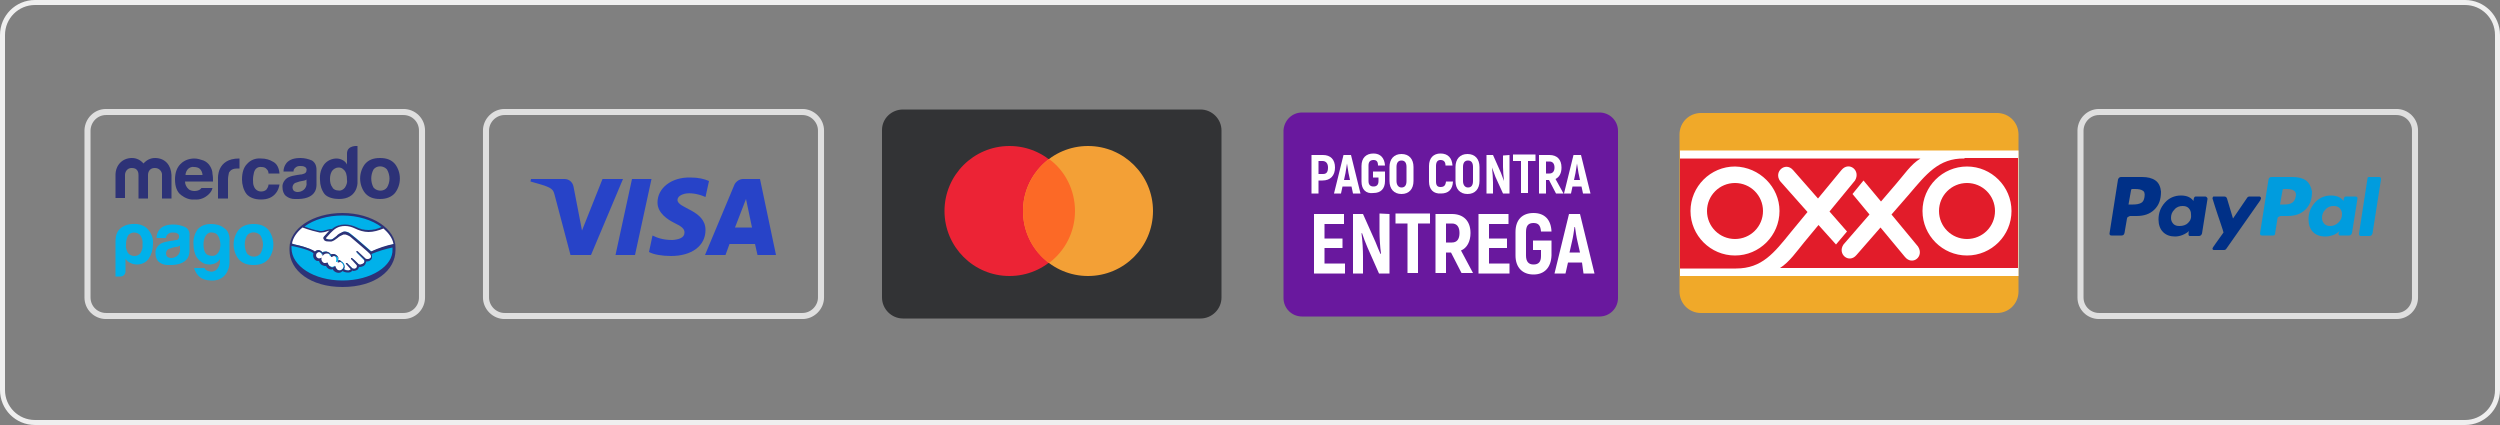 <?xml version="1.0" encoding="utf-8"?>
<!-- Generator: Adobe Illustrator 27.2.0, SVG Export Plug-In . SVG Version: 6.00 Build 0)  -->
<svg version="1.1" id="Слой_1" xmlns="http://www.w3.org/2000/svg" xmlns:xlink="http://www.w3.org/1999/xlink" x="0px" y="0px"
	 viewBox="0 0 500 85" style="enable-background:new 0 0 500 85;" xml:space="preserve">
<rect x="0" y="0" width="500" height="85" fill="#808080" stroke="none"/>
<style type="text/css">
	.st0{fill:none;stroke:#EFEFEF;}
	.st1{fill:#323335;}
	.st2{fill:#EC2335;}
	.st3{fill:#F3A036;}
	.st4{fill-rule:evenodd;clip-rule:evenodd;fill:#FC6926;}
	.st5{fill:none;stroke:#DFDFDF;stroke-width:1.213;}
	.st6{fill:#003087;}
	.st7{fill:#009CDE;}
	.st8{fill:#2743C8;}
	.st9{fill:#00B1EA;}
	.st10{fill:#FFFFFF;}
	.st11{fill:#2D3277;}
	.st12{fill:#69189E;}
	.st13{fill:#F0A929;}
	.st14{fill-rule:evenodd;clip-rule:evenodd;fill:#FFFFFF;}
	.st15{fill-rule:evenodd;clip-rule:evenodd;fill:#E21C2A;}
</style>
<path class="st0" d="M7,0.5h486c3.6,0,6.5,2.9,6.5,6.5v71c0,3.6-2.9,6.5-6.5,6.5H7c-3.6,0-6.5-2.9-6.5-6.5V7C0.5,3.4,3.4,0.5,7,0.5z
	"/>
<g>
	<path class="st1" d="M180.6,21.9h59.5c2.3,0,4.2,1.9,4.2,4.2v33.4c0,2.3-1.9,4.2-4.2,4.2h-59.5c-2.3,0-4.2-1.9-4.2-4.2V26
		C176.4,23.7,178.3,21.9,180.6,21.9z"/>
	<circle class="st2" cx="201.9" cy="42.2" r="13"/>
	<circle class="st3" cx="217.6" cy="42.2" r="13"/>
	<path class="st4" d="M209.8,52.6c3.2-2.4,5.2-6.2,5.2-10.4s-2-8.1-5.2-10.4c-3.2,2.4-5.2,6.2-5.2,10.4S206.6,50.3,209.8,52.6z"/>
</g>
<g>
	<path class="st5" d="M419.8,22.4h59.5c2,0,3.7,1.6,3.7,3.7v33.4c0,2-1.6,3.7-3.7,3.7h-59.5c-2,0-3.7-1.6-3.7-3.7V26
		C416.2,24,417.8,22.4,419.8,22.4z"/>
	<path class="st6" d="M431.1,36.1c-0.7-0.5-1.6-0.7-2.7-0.7h-4.2c-0.3,0-0.5,0.2-0.6,0.5l-1.7,10.8c0,0.1,0,0.2,0.1,0.3
		s0.2,0.1,0.3,0.1h2c0.4,0,0.5-0.2,0.6-0.5l0.5-2.9c0-0.1,0.1-0.3,0.2-0.3c0.1-0.1,0.2-0.1,0.4-0.2c0.2,0,0.3,0,0.4,0s0.3,0,0.5,0
		s0.3,0,0.4,0c1.5,0,2.7-0.4,3.6-1.3c0.9-0.9,1.3-2,1.3-3.6C432.1,37.4,431.8,36.6,431.1,36.1L431.1,36.1z M428.9,39.4
		c-0.1,0.6-0.3,1-0.7,1.2c-0.4,0.2-0.9,0.3-1.6,0.3h-0.9l0.5-2.8c0-0.2,0.1-0.3,0.3-0.3h0.5c0.7,0,1.2,0.1,1.5,0.3
		C428.9,38.3,429,38.7,428.9,39.4z"/>
	<path class="st7" d="M475.8,35.4h-2c-0.2,0-0.3,0.1-0.3,0.3l-1.7,11v0.1c0,0.1,0,0.2,0.1,0.3s0.2,0.1,0.3,0.1h1.7
		c0.3,0,0.5-0.2,0.6-0.5l1.7-10.8l0,0C476.2,35.5,476.1,35.4,475.8,35.4L475.8,35.4z"/>
	<path class="st6" d="M452.2,39.7c0-0.1,0-0.2-0.1-0.3s-0.2-0.1-0.2-0.1h-2c-0.2,0-0.4,0.1-0.5,0.3l-2.8,4.1l-1.2-4
		c-0.1-0.3-0.3-0.4-0.6-0.4h-2c-0.1,0-0.2,0-0.2,0.1c-0.1,0.1-0.1,0.2-0.1,0.3c0,0,0.2,0.6,0.5,1.6s0.7,2.1,1.1,3.3s0.6,1.8,0.6,1.9
		c-1.4,2-2.2,3-2.2,3.2s0.1,0.3,0.3,0.3h2c0.2,0,0.4-0.1,0.5-0.3l6.8-9.7C452.1,39.8,452.2,39.8,452.2,39.7L452.2,39.7z"/>
	<path class="st7" d="M471.1,39.3h-2c-0.2,0-0.4,0.3-0.4,0.9c-0.5-0.7-1.3-1.1-2.5-1.1c-1.3,0-2.4,0.5-3.2,1.4
		c-0.9,1-1.3,2.1-1.3,3.4c0,1,0.3,1.9,0.9,2.5s1.4,0.9,2.5,0.9c0.5,0,1-0.1,1.6-0.3c0.5-0.2,0.9-0.5,1.2-0.8c0,0,0,0.1-0.1,0.2
		c0,0.1-0.1,0.2-0.1,0.3c0,0.3,0.1,0.4,0.3,0.4h1.8c0.3,0,0.5-0.2,0.6-0.5l1.1-6.9c0-0.1,0-0.2-0.1-0.3
		C471.3,39.4,471.3,39.3,471.1,39.3z M467.7,44.5c-0.4,0.4-1,0.7-1.6,0.7c-0.5,0-0.9-0.1-1.2-0.4c-0.3-0.3-0.5-0.7-0.5-1.2
		c0-0.7,0.2-1.2,0.7-1.7c0.4-0.5,1-0.7,1.6-0.7c0.5,0,0.9,0.1,1.2,0.4c0.3,0.3,0.5,0.7,0.5,1.2C468.4,43.6,468.1,44.1,467.7,44.5z"
		/>
	<path class="st6" d="M441.1,39.3h-2c-0.2,0-0.4,0.3-0.4,0.9c-0.5-0.7-1.3-1.1-2.5-1.1c-1.3,0-2.4,0.5-3.2,1.4
		c-0.9,1-1.3,2.1-1.3,3.4c0,1,0.3,1.9,0.9,2.5s1.4,0.9,2.4,0.9c0.5,0,1-0.1,1.5-0.3s1-0.5,1.3-0.8c-0.1,0.2-0.1,0.4-0.1,0.6
		c0,0.3,0.1,0.4,0.3,0.4h1.8c0.3,0,0.5-0.2,0.6-0.5l1.1-6.9c0-0.1,0-0.2-0.1-0.3C441.3,39.4,441.2,39.3,441.1,39.3z M437.6,44.6
		c-0.4,0.4-1,0.6-1.7,0.6c-0.5,0-0.9-0.1-1.2-0.4c-0.3-0.3-0.5-0.7-0.5-1.2c0-0.7,0.2-1.2,0.7-1.7c0.4-0.5,1-0.7,1.6-0.7
		c0.5,0,0.9,0.1,1.2,0.4c0.3,0.3,0.5,0.7,0.5,1.2C438.3,43.6,438.1,44.1,437.6,44.6z"/>
	<path class="st7" d="M461.2,36.1c-0.7-0.5-1.6-0.7-2.7-0.7h-4.2c-0.4,0-0.5,0.2-0.6,0.5L452,46.7c0,0.1,0,0.2,0.1,0.3
		s0.2,0.1,0.3,0.1h2.2c0.2,0,0.4-0.1,0.4-0.3l0.5-3.1c0-0.1,0.1-0.3,0.2-0.3c0.1-0.1,0.2-0.1,0.4-0.2c0.2,0,0.3,0,0.5,0
		c0.1,0,0.3,0,0.5,0s0.3,0,0.4,0c1.5,0,2.7-0.4,3.6-1.3c0.9-0.9,1.3-2,1.3-3.6C462.2,37.4,461.9,36.6,461.2,36.1L461.2,36.1z
		 M458.5,40.5c-0.4,0.3-1,0.4-1.7,0.4H456l0.5-2.8c0-0.2,0.1-0.3,0.3-0.3h0.5c0.4,0,0.7,0,0.9,0.1c0.2,0,0.4,0.1,0.7,0.3
		c0.2,0.2,0.3,0.5,0.3,0.8C459.1,39.7,458.9,40.2,458.5,40.5z"/>
</g>
<g>
	<path class="st5" d="M100.9,22.4h59.6c2,0,3.7,1.7,3.7,3.7v33.4c0,2-1.7,3.7-3.7,3.7h-59.6c-2,0-3.7-1.7-3.7-3.7V26.1
		C97.2,24.1,98.9,22.4,100.9,22.4z"/>
	<path class="st8" d="M131.5,40.5c0,2.1,2,3.4,3.4,4.1c1.5,0.7,2,1.2,2,1.9c0,1.1-1.2,1.4-2.4,1.5c-2,0-3.2-0.5-4-0.9l-0.7,3.3
		c0.9,0.5,2.6,0.8,4.4,0.8c4.1,0,6.9-2,6.9-5.2c0-4-5.6-4.3-5.6-6c0-0.6,0.6-1.1,1.7-1.3c0.6-0.1,2.1-0.1,3.9,0.7l0.7-3.2
		c-0.9-0.4-2.1-0.7-3.7-0.7C134.3,35.4,131.5,37.6,131.5,40.5z M148.6,35.8c-0.7,0-1.4,0.5-1.7,1.1L141,51h4.1l0.8-2.2h5.1l0.5,2.2
		h3.7L152,35.8H148.6z M149.2,39.8l1.2,5.7H147L149.2,39.8z M126.4,35.8L123.1,51h3.9l3.3-15.2C130.4,35.8,126.4,35.8,126.4,35.8z
		 M120.5,35.8l-4.1,10.3l-1.7-8.8c-0.2-0.9-0.9-1.5-1.8-1.5h-6.7l-0.1,0.5c1.4,0.4,3,0.8,3.9,1.3c0.6,0.4,0.7,0.6,0.9,1.3l3.2,12.1
		h4.1l6.4-15.2C124.7,35.8,120.5,35.8,120.5,35.8z"/>
</g>
<g>
	<g>
		<path class="st9" d="M68.5,42.9c-5.8,0-10.4,3-10.4,6.7c0,3.7,4.7,7,10.4,7s10.4-3.3,10.4-7C79,45.9,74.3,42.9,68.5,42.9z"/>
		<path class="st10" d="M65.1,47.5c0,0-0.1,0.1,0,0.2c0.2,0.2,0.7,0.3,1.2,0.2c0.3-0.1,0.7-0.4,1.1-0.7c0.4-0.3,0.8-0.6,1.2-0.8
			c0.3-0.1,0.6-0.1,0.9,0c0.3,0.1,0.6,0.3,0.8,0.5c0.7,0.5,3.5,3,4,3.4c1.5-0.6,3-1.1,4.6-1.5c-0.2-1.3-1-2.5-2.1-3.4
			c-1.6,0.7-3.7,1.1-5.7,0.1c-0.7-0.3-1.4-0.5-2.1-0.5c-1.5,0-2.2,0.7-2.9,1.4L65.1,47.5z"/>
		<path class="st10" d="M74.1,50.6c0,0-3.3-2.9-4.1-3.5c-0.3-0.2-0.6-0.4-0.9-0.4c-0.1,0-0.3,0-0.4,0c-0.4,0.2-0.8,0.4-1.2,0.7
			c-0.4,0.3-0.8,0.6-1.2,0.7c-0.4,0.1-0.9,0-1.3-0.2c-0.1-0.1-0.2-0.1-0.2-0.2c-0.1-0.2,0-0.3,0.1-0.4l0.9-1l0.3-0.3
			c-0.3,0-0.6,0.1-0.8,0.2c-0.3,0.1-0.6,0.2-1,0.2c-0.3,0-0.7-0.1-1-0.2c-1-0.2-1.9-0.5-2.8-0.9c-1.3,1-2.1,2.1-2.4,3.4
			c0.2,0,0.7,0.2,0.8,0.2c2.9,0.6,3.8,1.3,4,1.5c0.4-0.4,1-0.4,1.4-0.1c0.1,0,0.1,0.1,0.1,0.2c0.2-0.2,0.4-0.2,0.7-0.2
			c0.1,0,0.3,0,0.4,0.1c0.3,0.1,0.5,0.3,0.6,0.5c0.1-0.1,0.3-0.1,0.4-0.1c0.2,0,0.3,0,0.5,0.1c0.4,0.2,0.7,0.7,0.6,1.2
			c0,0,0.1,0,0.1,0c0.6,0,1.2,0.5,1.2,1.1c0,0.2,0,0.4-0.1,0.6c0.3,0.2,0.6,0.3,1,0.3c0.2,0,0.3-0.1,0.5-0.2c0,0,0.1-0.1,0-0.1
			l-0.8-0.9c0,0-0.1-0.1-0.1-0.2c0-0.1,0.1,0,0.2,0.1c0.4,0.4,0.9,0.9,0.9,0.9s0,0.1,0.2,0.1c0.2,0,0.5,0,0.7-0.2
			c0.1,0,0.1-0.1,0.1-0.1l0,0c0.1-0.2,0.1-0.4,0-0.5l-1-1.1c0,0-0.1-0.1-0.1-0.2s0.1,0,0.2,0.1c0.3,0.2,0.7,0.7,1.1,1.1
			c0.3,0.2,0.7,0.2,0.9,0c0.2-0.1,0.3-0.4,0.3-0.6c0-0.2-0.1-0.3-0.2-0.4l-1.3-1.3c0,0-0.1-0.1-0.1-0.2c0.1-0.1,0.1,0,0.2,0.1
			c0.4,0.4,1.5,1.4,1.5,1.4c0.3,0.2,0.6,0.2,0.9,0c0.2-0.1,0.3-0.3,0.3-0.5C74.3,51,74.2,50.8,74.1,50.6z"/>
		<path class="st10" d="M67.7,52.3c-0.2,0-0.3,0.1-0.5,0.1c0,0,0-0.1,0-0.1c0,0,0.3-0.9-0.4-1.1C66.6,51,66.3,51,66,51.3
			c0,0,0,0,0,0c0-0.3-0.2-0.6-0.5-0.7c-0.4-0.1-0.9,0-1.1,0.4c-0.1-0.4-0.4-0.7-0.8-0.6c-0.4,0.1-0.7,0.4-0.6,0.8
			c0.1,0.4,0.4,0.7,0.8,0.6c0.1,0,0.3-0.1,0.4-0.2c0,0,0,0,0,0c-0.1,0.5,0.2,0.9,0.6,1.1c0.2,0.1,0.5,0,0.7-0.1c0.1,0,0.1,0,0.1,0
			c0,0.2,0,0.5,0.5,0.7c0.3,0.1,0.6,0.1,0.7-0.1c0.1-0.1,0.1,0,0.1,0c0,0.5,0.4,0.9,0.9,0.9s0.9-0.4,0.9-0.9
			C68.6,52.7,68.2,52.3,67.7,52.3L67.7,52.3z"/>
		<path class="st11" d="M68.5,42.6c-5.9,0-10.6,3.1-10.6,7V50c0,4.1,4.2,7.4,10.6,7.4c6.5,0,10.6-3.3,10.6-7.4v-0.4
			C79.2,45.8,74.4,42.6,68.5,42.6z M78.7,48.8c-1.5,0.3-3,0.8-4.5,1.5c-1-0.9-3.3-2.9-4-3.4c-0.2-0.2-0.5-0.4-0.8-0.5
			c-0.1,0-0.3-0.1-0.4-0.1c-0.2,0-0.3,0-0.5,0.1c-0.4,0.2-0.9,0.4-1.2,0.8l0,0c-0.4,0.3-0.7,0.6-1,0.7c-0.1,0-0.3,0-0.4,0
			c-0.3,0-0.5-0.1-0.7-0.2c0,0,0-0.1,0-0.1l0,0l0.9-1c0.7-0.7,1.4-1.4,2.9-1.4H69c0.7,0,1.4,0.2,2,0.5c0.8,0.4,1.8,0.7,2.7,0.7
			c1,0,2-0.3,3-0.7C77.7,46.6,78.5,47.6,78.7,48.8L78.7,48.8z M68.5,43.1c3.1,0,5.9,0.9,7.8,2.3c-0.8,0.4-1.7,0.6-2.6,0.6
			c-0.9,0-1.7-0.2-2.5-0.6c-0.7-0.3-1.4-0.5-2.2-0.5h-0.1c-0.9,0-1.8,0.3-2.5,0.9c-0.4,0-0.8,0.1-1.2,0.2c-0.3,0.1-0.6,0.2-0.9,0.2
			c-0.1,0-0.3,0-0.3,0c-1.1-0.2-2.1-0.5-3.1-0.9C62.8,43.9,65.5,43.1,68.5,43.1L68.5,43.1z M60.5,45.5c1.3,0.5,2.9,0.9,3.4,1
			c0.1,0,0.3,0,0.4,0c0.3,0,0.7-0.1,1-0.2c0.2-0.1,0.4-0.1,0.6-0.2c-0.1,0.1-0.1,0.1-0.2,0.2l-0.9,1c-0.1,0.1-0.2,0.3-0.1,0.5
			c0.1,0.1,0.1,0.2,0.2,0.3c0.3,0.2,0.6,0.2,1,0.2c0.1,0,0.3,0,0.4,0c0.4-0.1,0.8-0.4,1.2-0.7c0.3-0.3,0.7-0.5,1.2-0.7
			c0.1,0,0.2,0,0.3,0c0,0,0.1,0,0.1,0c0.3,0.1,0.6,0.2,0.9,0.4c0.7,0.6,4,3.4,4,3.5c0.1,0.1,0.2,0.3,0.2,0.5c0,0.2-0.1,0.3-0.3,0.4
			c-0.1,0.1-0.3,0.1-0.4,0.1c-0.1,0-0.3,0-0.4-0.1c0,0-1.1-1-1.5-1.4c-0.1-0.1-0.1-0.1-0.2-0.1c0,0-0.1,0-0.1,0
			c-0.1,0.1,0,0.2,0.1,0.3l1.3,1.3c0.1,0.1,0.2,0.2,0.2,0.4c0,0.2-0.1,0.4-0.3,0.5c-0.1,0.1-0.3,0.1-0.5,0.2c-0.1,0-0.3,0-0.4-0.1
			l-0.2-0.2c-0.3-0.3-0.7-0.7-1-0.9c-0.1-0.1-0.1-0.1-0.2-0.1c0,0-0.1,0-0.1,0c0,0,0,0.1,0,0.2c0,0,0,0.1,0.1,0.1l1,1.1
			c0.1,0.1,0.1,0.3,0,0.5l0,0c0,0-0.1,0.1-0.1,0.1c-0.1,0.1-0.3,0.2-0.5,0.1c0,0-0.1,0-0.1,0c-0.1,0-0.1,0-0.2-0.1l0,0
			c-0.1-0.1-0.5-0.5-0.9-0.9c0-0.1-0.1-0.1-0.2-0.1c0,0-0.1,0-0.1,0c-0.1,0.1,0,0.2,0.1,0.3l0.8,0.9c0,0,0,0,0,0.1
			c0,0-0.1,0.1-0.4,0.2c0,0-0.1,0-0.1,0c-0.3,0-0.6-0.1-0.8-0.2c0.3-0.6,0-1.3-0.6-1.6C68.1,52,67.9,52,67.7,52h0
			c0.1-0.5-0.2-0.9-0.6-1.1c-0.2-0.1-0.3-0.1-0.5-0.1c-0.1,0-0.3,0-0.4,0.1c-0.1-0.2-0.3-0.4-0.6-0.5c-0.1,0-0.3-0.1-0.4-0.1
			c-0.2,0-0.5,0.1-0.7,0.2C64.3,50.2,64,50,63.7,50c-0.3,0-0.5,0.1-0.7,0.3c-0.2-0.2-1.3-0.8-4-1.4c-0.1,0-0.4-0.1-0.6-0.2
			C58.6,47.5,59.4,46.4,60.5,45.5L60.5,45.5z M65.5,52.5L65.5,52.5L65.5,52.5c-0.1,0-0.1,0-0.1,0c-0.1,0.1-0.3,0.1-0.4,0.1
			c-0.1,0-0.2,0-0.2,0c-0.4-0.2-0.6-0.6-0.5-1c0,0,0-0.1,0-0.1l0,0l0,0c-0.3,0.3-0.7,0.2-0.9,0c-0.3-0.3-0.2-0.7,0-0.9
			c0.3-0.3,0.7-0.2,0.9,0c0.1,0.1,0.2,0.2,0.2,0.4l0,0.2l0.1-0.1c0.2-0.3,0.5-0.4,0.8-0.4c0.1,0,0.2,0,0.3,0
			c0.3,0.1,0.5,0.3,0.5,0.6c0,0.1,0.1,0.1,0.1,0.1c0,0,0.1,0,0.1,0c0.1-0.1,0.3-0.2,0.5-0.2c0.1,0,0.2,0,0.4,0.1
			c0.6,0.3,0.3,1,0.3,1c-0.1,0.1-0.1,0.2,0,0.2h0h0c0,0,0.1,0,0.1,0c0.1,0,0.2-0.1,0.3-0.1c0.5,0,0.8,0.4,0.8,0.8
			c0,0.5-0.4,0.8-0.8,0.9c-0.5,0-0.8-0.4-0.9-0.8c0,0,0-0.1-0.1-0.1c0,0-0.1,0-0.1,0.1c-0.1,0.1-0.3,0.2-0.4,0.2
			c-0.1,0-0.2,0-0.3-0.1C65.6,53.1,65.6,52.7,65.5,52.5C65.6,52.6,65.6,52.5,65.5,52.5L65.5,52.5z M68.5,56.1
			c-5.7,0-10.2-2.9-10.2-6.5c0-0.1,0-0.3,0-0.4l0.6,0.1c2.8,0.6,3.7,1.2,3.8,1.4c-0.2,0.5,0,1.1,0.5,1.4c0.1,0.1,0.3,0.1,0.4,0.1
			c0.1,0,0.1,0,0.2,0c0.1,0.4,0.4,0.8,0.8,0.9c0.1,0,0.2,0.1,0.4,0.1c0.1,0,0.2,0,0.2,0c0.2,0.4,0.6,0.7,1,0.7c0.1,0,0.2,0,0.3-0.1
			c0.3,0.6,1,0.9,1.6,0.7c0.2-0.1,0.3-0.2,0.4-0.3c0.3,0.2,0.7,0.3,1,0.3c0.1,0,0.1,0,0.2,0c0.3,0,0.5-0.1,0.7-0.3c0,0,0,0,0-0.1
			c0.1,0,0.2,0.1,0.3,0.1c0.2,0,0.5-0.1,0.7-0.2c0.2-0.1,0.3-0.3,0.4-0.6l0,0c0.1,0,0.1,0,0.2,0c0.2,0,0.5-0.1,0.7-0.2
			c0.3-0.2,0.5-0.5,0.5-0.9c0.1,0,0.2,0,0.2,0c0.2,0,0.5-0.1,0.6-0.2c0.3-0.2,0.4-0.4,0.4-0.7c0-0.2,0-0.4-0.1-0.6
			c1.4-0.6,2.8-1,4.2-1.3c0,0.1,0,0.2,0,0.3C78.7,53.2,74.2,56.1,68.5,56.1L68.5,56.1z"/>
	</g>
	<g>
		<path class="st11" d="M79,32.8c-0.7-0.8-1.6-1.2-3-1.2s-2.3,0.4-3,1.2c-1.3,1.7-1.3,4.1,0,5.8c0.7,0.8,1.6,1.2,3,1.2
			c1.3,0,2.3-0.4,3-1.2C80.3,36.9,80.3,34.5,79,32.8z M77.4,37.5c-0.6,0.8-1.8,0.8-2.5,0.2c-0.1-0.1-0.1-0.1-0.2-0.2
			c-0.6-1.1-0.6-2.5,0-3.6c0.6-0.8,1.8-0.8,2.5-0.2c0.1,0.1,0.1,0.1,0.2,0.2c0.3,0.5,0.5,1.2,0.5,1.8C77.9,36.4,77.7,37,77.4,37.5z"
			/>
		<path class="st11" d="M62.4,32.1c-0.7-0.3-1.5-0.5-2.3-0.5c-1.3,0-2.2,0.3-2.8,1c-0.4,0.5-0.6,1.1-0.6,1.7h2
			c0-0.3,0.1-0.5,0.3-0.7c0.3-0.3,0.6-0.4,1-0.4c0.3,0,0.7,0,1,0.2c0.2,0.1,0.4,0.4,0.3,0.7c0,0.3-0.2,0.5-0.4,0.6
			c-0.3,0.1-0.5,0.2-0.8,0.2l-0.7,0.1c-0.6,0.1-1.2,0.2-1.8,0.5c-0.7,0.4-1.2,1.2-1.1,2c0,0.6,0.2,1.3,0.7,1.7
			c0.5,0.4,1.1,0.6,1.7,0.6c4.4,0.2,4.4-2.3,4.4-2.9V34C63.3,33.1,63,32.5,62.4,32.1z M61.3,36.6c0.1,0.5-0.2,1.1-0.6,1.4
			c-0.4,0.3-0.8,0.4-1.2,0.4c-0.3,0-0.5-0.1-0.7-0.2c-0.2-0.2-0.3-0.5-0.3-0.7c0-0.4,0.2-0.7,0.5-0.9c0.3-0.1,0.6-0.2,0.9-0.3
			l0.5-0.1c0.2,0,0.4-0.1,0.5-0.1c0.1,0,0.3-0.1,0.4-0.2L61.3,36.6z"/>
		<path class="st11" d="M52.3,33.4c0.4,0,0.8,0.1,1.1,0.5c0.2,0.2,0.3,0.5,0.3,0.8h2.2c-0.1-1.1-0.5-1.9-1.2-2.3
			c-0.8-0.5-1.6-0.7-2.5-0.7c-1.1-0.1-2.1,0.3-2.8,1.1c-0.7,0.7-1,1.8-1,3.1c0,1,0.3,2.1,0.9,2.9c0.6,0.7,1.6,1.1,2.9,1.1
			c1.3,0,2.3-0.4,3-1.3c0.4-0.5,0.6-1.1,0.7-1.7h-2.2c0,0.4-0.2,0.7-0.4,1c-0.3,0.3-0.7,0.4-1.1,0.4c-0.6,0-1.2-0.4-1.4-1
			c-0.2-0.4-0.2-0.9-0.2-1.4c0-0.5,0.1-1,0.2-1.4C51,33.7,51.6,33.3,52.3,33.4z"/>
		<path class="st11" d="M47.8,31.7c-4.5,0-4.2,4-4.2,4v4h2v-3.8c0-0.5,0.1-0.9,0.2-1.4c0.3-0.5,0.8-0.8,1.6-0.8h0.2
			c0.1,0,0.2,0,0.3,0v-2L47.8,31.7L47.8,31.7z"/>
		<path class="st11" d="M42,33.2c-0.3-0.5-0.8-0.9-1.3-1.1c-0.6-0.2-1.2-0.4-1.8-0.4c-1,0-2,0.3-2.8,1.1c-0.7,0.7-1.1,1.7-1.1,3.1
			c0,1.4,0.4,2.5,1.2,3.1c0.8,0.6,1.7,1,2.7,0.9c1.1,0.1,2.1-0.3,2.9-1.1c0.3-0.3,0.6-0.7,0.7-1.2h-2.2c-0.1,0.1-0.2,0.2-0.3,0.3
			c-0.3,0.2-0.7,0.3-1.1,0.3c-0.4,0-0.8-0.1-1.1-0.3c-0.5-0.4-0.8-1-0.8-1.6h5.6c0-0.5,0-1-0.1-1.5C42.5,34.2,42.3,33.7,42,33.2z
			 M37.1,35c0-0.4,0.2-0.9,0.5-1.2c0.3-0.3,0.8-0.5,1.2-0.4c0.4,0,0.9,0.1,1.2,0.4c0.3,0.3,0.5,0.8,0.5,1.2L37.1,35z"/>
		<path class="st11" d="M31,31.6c-0.9,0-1.7,0.4-2.3,1.1c-0.6-0.7-1.4-1.1-2.3-1.1c-2,0-3.3,1.5-3.3,3.4v4.6H25V35
			c0-0.7,0.5-1.4,1.3-1.4c0,0,0.1,0,0.1,0c1.2,0,1.3,1,1.3,1.4v4.7h1.9V35c0-0.8,0.5-1.4,1.3-1.4c0,0,0.1,0,0.1,0
			c0.7,0,1.3,0.5,1.4,1.2c0,0.1,0,0.1,0,0.2v4.7h1.9V35C34.2,33,33,31.6,31,31.6z"/>
		<path class="st11" d="M69.4,30.7v2.2c-0.2-0.4-0.5-0.7-0.9-0.9c-0.4-0.2-0.8-0.3-1.2-0.3c-0.9,0-1.8,0.4-2.4,1.1
			c-0.7,0.9-1,2-0.9,3.2c0,1,0.3,2,0.9,2.8c0.6,0.7,1.8,1,2.9,1c3.7,0,3.7-3.2,3.7-3.2v-7.4C71.5,29.2,69.4,29,69.4,30.7z M69,37.5
			c-0.3,0.4-0.8,0.7-1.3,0.6c-0.5,0-1-0.2-1.2-0.6C66.1,37,66,36.4,66,35.8c0-0.6,0.1-1.1,0.4-1.6c0.3-0.4,0.8-0.7,1.3-0.7
			c0.4,0,0.7,0.1,1,0.4c0.5,0.4,0.7,1.1,0.7,2.1C69.5,36.5,69.3,37,69,37.5L69,37.5z"/>
	</g>
	<g>
		<path class="st9" d="M27.4,44.8c-1.7-0.1-2.5,0.3-3.1,0.7c-0.8,0.6-1.2,1.4-1.2,2.8v7h1c0.3,0,0.5-0.1,0.7-0.3
			c0.2-0.2,0.3-0.5,0.3-0.7v-2.6c0.2,0.4,0.5,0.7,1,0.9c0.4,0.2,0.9,0.3,1.3,0.3c0.9,0,1.8-0.4,2.3-1.1c0.6-0.9,0.9-1.9,0.9-3
			c0.1-1.1-0.3-2.1-1-2.9C29.1,45.3,28.3,44.9,27.4,44.8z M28.1,50.6c-0.3,0.4-0.7,0.6-1.2,0.6c-0.5,0-1-0.2-1.3-0.6
			c-0.3-0.5-0.5-1.1-0.4-1.7c0-0.6,0.1-1.2,0.4-1.8c0.3-0.4,0.8-0.6,1.2-0.6c0.5,0,1,0.2,1.3,0.6c0.3,0.5,0.5,1.1,0.4,1.8
			C28.6,49.5,28.4,50.1,28.1,50.6z"/>
		<path class="st9" d="M44.8,45.6c-0.7-0.6-1.7-0.8-2.6-0.8c-1.2,0-2.1,0.4-2.7,1.1c-0.6,0.9-0.9,1.9-0.8,3c0,0.9,0.2,1.8,0.6,2.5
			c0.4,0.6,0.9,1,1.5,1.3c0.6,0.2,1.2,0.3,1.8,0.1c0.6-0.1,1.1-0.5,1.4-1v0.5c0,0.5-0.2,1-0.5,1.4c-0.2,0.3-0.5,0.5-0.9,0.6
			c-0.3,0.1-0.7,0-1-0.1c-0.3-0.1-0.6-0.3-0.7-0.6h-2.1c0.6,1.7,1.5,2.4,3.3,2.5c2.9,0.2,3.8-2.2,3.8-3.6v-4.1
			C46,47,45.6,46.1,44.8,45.6z M44,49.6c0,0.4-0.2,0.7-0.4,1c-0.4,0.5-0.9,0.7-1.7,0.5c-0.8-0.1-1.2-0.9-1.2-2.2
			c0-0.6,0.1-1.2,0.4-1.7c0.3-0.5,0.8-0.8,1.3-0.7c0.4,0,0.9,0.2,1.1,0.5c0.3,0.4,0.4,0.8,0.5,1.2C44.1,48.7,44.1,49.2,44,49.6z"/>
		<path class="st9" d="M37,45.4c-0.7-0.3-1.5-0.5-2.3-0.5c-1.3,0-2.2,0.3-2.8,1c-0.4,0.5-0.6,1.1-0.6,1.7h1.9c0-0.3,0.1-0.5,0.3-0.7
			c0.3-0.3,0.6-0.4,1-0.4c0.3,0,0.7,0,1,0.2c0.2,0.1,0.4,0.4,0.3,0.7c0,0.3-0.2,0.5-0.4,0.6C35.3,48,35,48,34.7,48.1L34,48.2
			c-0.6,0.1-1.2,0.2-1.8,0.5c-0.7,0.4-1.2,1.2-1.1,2c0,0.6,0.2,1.3,0.7,1.7c0.5,0.4,1.1,0.6,1.7,0.6c4.4,0.2,4.4-2.3,4.4-2.9v-2.9
			C38,46.3,37.6,45.7,37,45.4z M36,49.8c0.1,0.5-0.2,1.1-0.6,1.4c-0.4,0.3-0.8,0.4-1.2,0.4c-0.3,0-0.5-0.1-0.7-0.2
			c-0.2-0.2-0.3-0.5-0.3-0.7c0-0.4,0.2-0.7,0.5-0.9c0.3-0.1,0.6-0.2,0.9-0.3l0.5-0.1c0.2,0,0.4-0.1,0.5-0.1c0.1,0,0.3-0.1,0.4-0.2
			L36,49.8L36,49.8z"/>
		<path class="st9" d="M53.7,46c-0.7-0.8-1.6-1.2-3-1.2c-1.3,0-2.3,0.4-3,1.2c-1.3,1.7-1.3,4.1,0,5.8c0.7,0.8,1.6,1.2,3,1.2
			s2.3-0.4,3-1.2C55,50.1,55,47.7,53.7,46z M52.1,50.7c-0.6,0.8-1.8,0.8-2.5,0.2c-0.1-0.1-0.1-0.1-0.2-0.2c-0.6-1.1-0.6-2.5,0-3.6
			c0.6-0.8,1.8-0.8,2.5-0.2c0.1,0.1,0.1,0.1,0.2,0.2c0.3,0.5,0.5,1.2,0.5,1.8C52.6,49.5,52.4,50.2,52.1,50.7z"/>
	</g>
	<path class="st5" d="M21.2,22.4h59.5c2,0,3.7,1.6,3.7,3.7v33.4c0,2-1.6,3.7-3.7,3.7H21.2c-2,0-3.7-1.6-3.7-3.7V26
		C17.6,24,19.2,22.4,21.2,22.4z"/>
</g>
<g>
	<path class="st12" d="M260.4,22.5h59.5c2,0,3.7,1.6,3.7,3.7v33.4c0,2-1.6,3.7-3.7,3.7h-59.5c-2,0-3.7-1.6-3.7-3.7V26.1
		C256.8,24.1,258.4,22.5,260.4,22.5z"/>
	<g>
		<path class="st10" d="M267,33.5c0,1.6-0.9,2.6-2.5,2.6h-0.8v2.6h-1.4V31h2.3C266.1,31,267,31.9,267,33.5z M265.6,33.5
			c0-0.8-0.4-1.3-1.1-1.3h-0.8v2.6h0.9C265.3,34.8,265.6,34.4,265.6,33.5z"/>
		<path class="st10" d="M270.3,37.3h-1.8l-0.3,1.4h-1.4l1.9-7.7h1.5l1.9,7.7h-1.5L270.3,37.3z M270,36l-0.3-1.4
			c-0.1-0.5-0.2-1.4-0.3-1.9l0,0c-0.1,0.5-0.2,1.4-0.3,1.9l-0.3,1.4H270z"/>
		<path class="st10" d="M272.3,36.3v-3.1c0-1.6,0.9-2.5,2.4-2.5c1.4,0,2.2,0.9,2.3,2.4h-1.4c0-0.8-0.3-1.1-0.9-1.1
			c-0.6,0-1,0.3-1,1.1v3.1c0,0.8,0.4,1.1,1,1.1c0.6,0,1-0.3,1-1.1v-0.7h-1.1v-1.2h2.4v1.9c0,1.6-0.9,2.4-2.3,2.4
			C273.2,38.8,272.3,37.9,272.3,36.3z"/>
		<path class="st10" d="M277.9,36.2v-2.8c0-1.6,0.9-2.6,2.4-2.6s2.4,1,2.4,2.6v2.8c0,1.6-0.9,2.6-2.4,2.6
			C278.8,38.8,277.9,37.8,277.9,36.2z M281.3,36.2v-2.8c0-0.8-0.3-1.3-1-1.3c-0.7,0-1,0.5-1,1.3v2.8c0,0.8,0.4,1.3,1,1.3
			C281,37.5,281.3,37,281.3,36.2z"/>
		<path class="st10" d="M285.8,36.3v-3.1c0-1.6,0.9-2.5,2.3-2.5c1.5,0,2.3,0.9,2.4,2.4h-1.4c0-0.8-0.4-1.1-1-1.1s-0.9,0.4-0.9,1.2
			v3.1c0,0.8,0.3,1.1,0.9,1.1c0.7,0,1-0.3,1.1-1.1h1.4c-0.1,1.6-0.9,2.4-2.4,2.4C286.7,38.8,285.8,37.9,285.8,36.3z"/>
		<path class="st10" d="M291.1,36.2v-2.8c0-1.6,0.9-2.6,2.4-2.6s2.4,1,2.4,2.6v2.8c0,1.6-0.9,2.6-2.4,2.6
			C292,38.8,291.1,37.8,291.1,36.2z M294.6,36.2v-2.8c0-0.8-0.3-1.3-1-1.3c-0.7,0-1,0.5-1,1.3v2.8c0,0.8,0.4,1.3,1,1.3
			C294.3,37.5,294.6,37,294.6,36.2z"/>
		<path class="st10" d="M301.9,31v7.7h-1.3l-1.5-3.3c-0.2-0.6-0.5-1.3-0.7-1.9l0,0c0.1,0.9,0.2,2.2,0.2,3v2.2h-1.3V31h1.3l1.6,3.6
			c0.2,0.5,0.4,1.1,0.6,1.6l0,0c-0.1-0.9-0.2-2.1-0.2-2.8v-2.3L301.9,31L301.9,31z"/>
		<path class="st10" d="M307.1,32.2h-1.5v6.4h-1.4v-6.4h-1.6v-1.3h4.5V32.2z"/>
		<path class="st10" d="M309.8,36h-0.6v2.7h-1.4V31h2.1c1.5,0,2.4,0.9,2.4,2.5c0,1.1-0.4,1.9-1.2,2.3l1.6,2.9h-1.5L309.8,36z
			 M309.2,34.7h0.7c0.6,0,1-0.4,1-1.2s-0.4-1.2-1-1.2h-0.7V34.7z"/>
		<path class="st10" d="M316.3,37.3h-1.8l-0.3,1.4h-1.4l1.9-7.7h1.5l1.9,7.7h-1.5L316.3,37.3z M316,36l-0.3-1.4
			c-0.1-0.5-0.2-1.4-0.3-1.9l0,0c-0.1,0.5-0.2,1.4-0.3,1.9l-0.3,1.4H316z"/>
		<path class="st10" d="M269,52.7v2h-6.2V42.8h6v2h-3.9v2.9h3.6v1.9h-3.6v3.1C264.9,52.7,269,52.7,269,52.7z"/>
		<path class="st10" d="M277.9,42.8v11.9h-2.1l-2.3-5.2c-0.4-0.9-0.8-2-1.1-2.9l-0.1,0.1c0.2,1.3,0.3,3.4,0.3,4.6v3.4h-2V42.8h2
			l2.5,5.6c0.3,0.8,0.7,1.7,1,2.4l0.1-0.1c-0.2-1.3-0.3-3.3-0.3-4.4v-3.6L277.9,42.8L277.9,42.8z"/>
		<path class="st10" d="M286,44.7h-2.4v9.9h-2.1v-9.9h-2.4v-2h6.9V44.7z"/>
		<path class="st10" d="M290.2,50.5h-1v4.1h-2.1V42.8h3.3c2.3,0,3.7,1.4,3.7,3.8c0,1.7-0.7,3-1.9,3.5l2.4,4.5h-2.3L290.2,50.5z
			 M289.2,48.5h1.2c1,0,1.5-0.7,1.5-1.9s-0.5-1.9-1.5-1.9h-1.2V48.5z"/>
		<path class="st10" d="M301.9,52.7v2h-6.2V42.8h6v2h-3.9v2.9h3.6v1.9h-3.6v3.1C297.8,52.7,301.9,52.7,301.9,52.7z"/>
		<path class="st10" d="M303.1,51.1v-4.7c0-2.5,1.4-3.8,3.6-3.8c2.2,0,3.5,1.3,3.6,3.7h-2.1c-0.1-1.2-0.5-1.7-1.5-1.7
			s-1.5,0.5-1.5,1.8v4.7c0,1.2,0.5,1.8,1.5,1.8s1.5-0.5,1.5-1.7V50h-1.6v-1.9h3.7v3c-0.1,2.4-1.4,3.8-3.6,3.8
			C304.5,54.9,303.1,53.5,303.1,51.1z"/>
		<path class="st10" d="M316.4,52.5h-2.8l-0.5,2.2h-2.2l2.9-11.9h2.2l2.9,11.9h-2.2L316.4,52.5z M316,50.5l-0.5-2.2
			c-0.2-0.8-0.4-2.1-0.5-2.9h-0.1c-0.1,0.8-0.3,2.1-0.5,2.9l-0.5,2.2H316z"/>
	</g>
</g>
<g>
	<path class="st13" d="M399.4,62.6h-59.2c-2.4,0-4.3-1.9-4.3-4.3V26.9c0-2.4,1.9-4.3,4.3-4.3h59.2c2.4,0,4.3,1.9,4.3,4.3v31.4
		C403.7,60.7,401.8,62.6,399.4,62.6z"/>
	<g transform="translate(-26.7 -466)">
		<path class="st14" d="M362.7,496.1h67.7v25.1h-67.7V496.1L362.7,496.1z"/>
		<path class="st15" d="M420.1,502.6c-3.1,0-5.6,2.5-5.6,5.6c0,3.1,2.5,5.6,5.6,5.6c3.1,0,5.6-2.5,5.6-5.6
			C425.7,505.1,423.2,502.6,420.1,502.6L420.1,502.6z"/>
		<path class="st15" d="M373.7,502.6c-3.1,0-5.6,2.5-5.6,5.6c0,3.1,2.5,5.6,5.6,5.6c3.1,0,5.6-2.5,5.6-5.6
			C379.3,505.1,376.8,502.6,373.7,502.6z"/>
		<path class="st15" d="M419.6,497.7c-5.2-0.1-7.7,3.2-11.2,7.3l-3.4,3.9l5.3,6.4c1.3,2-1.1,3.9-2.6,2.1l-4.9-5.9L398,517
			c-1.5,1.8-3.9-0.2-2.6-2.1l5.2-6l-3.4-4.1l2.2-2.7l3.5,4.2l3-3.5c1.5-1.7,3-4,4.9-5.1h-48.1v22h11.2c5.2,0,7.6-3.1,11-7.3l3.3-4
			l-5.5-6.2c-1.3-1.9,1.1-3.9,2.6-2.2l5,5.7l4.7-5.7c1.5-1.8,3.9,0.1,2.7,2.1l-5.1,6.2l3.5,4l-2.2,2.6l-3.5-3.9l-2.9,3.5
			c-1.4,1.7-2.9,3.9-4.8,5.1h47.6v-22H419.6z M382.6,508.2c0,4.9-4,8.9-8.9,8.9c-4.9,0-8.9-4-8.9-8.9c0-4.9,4-8.9,8.9-8.9
			C378.6,499.4,382.6,503.4,382.6,508.2z M420.1,517.1c-4.9,0-8.9-4-8.9-8.9c0-4.9,4-8.9,8.9-8.9c4.9,0,8.9,4,8.9,8.9
			C429,513.1,425,517.1,420.1,517.1z"/>
	</g>
</g>
</svg>

